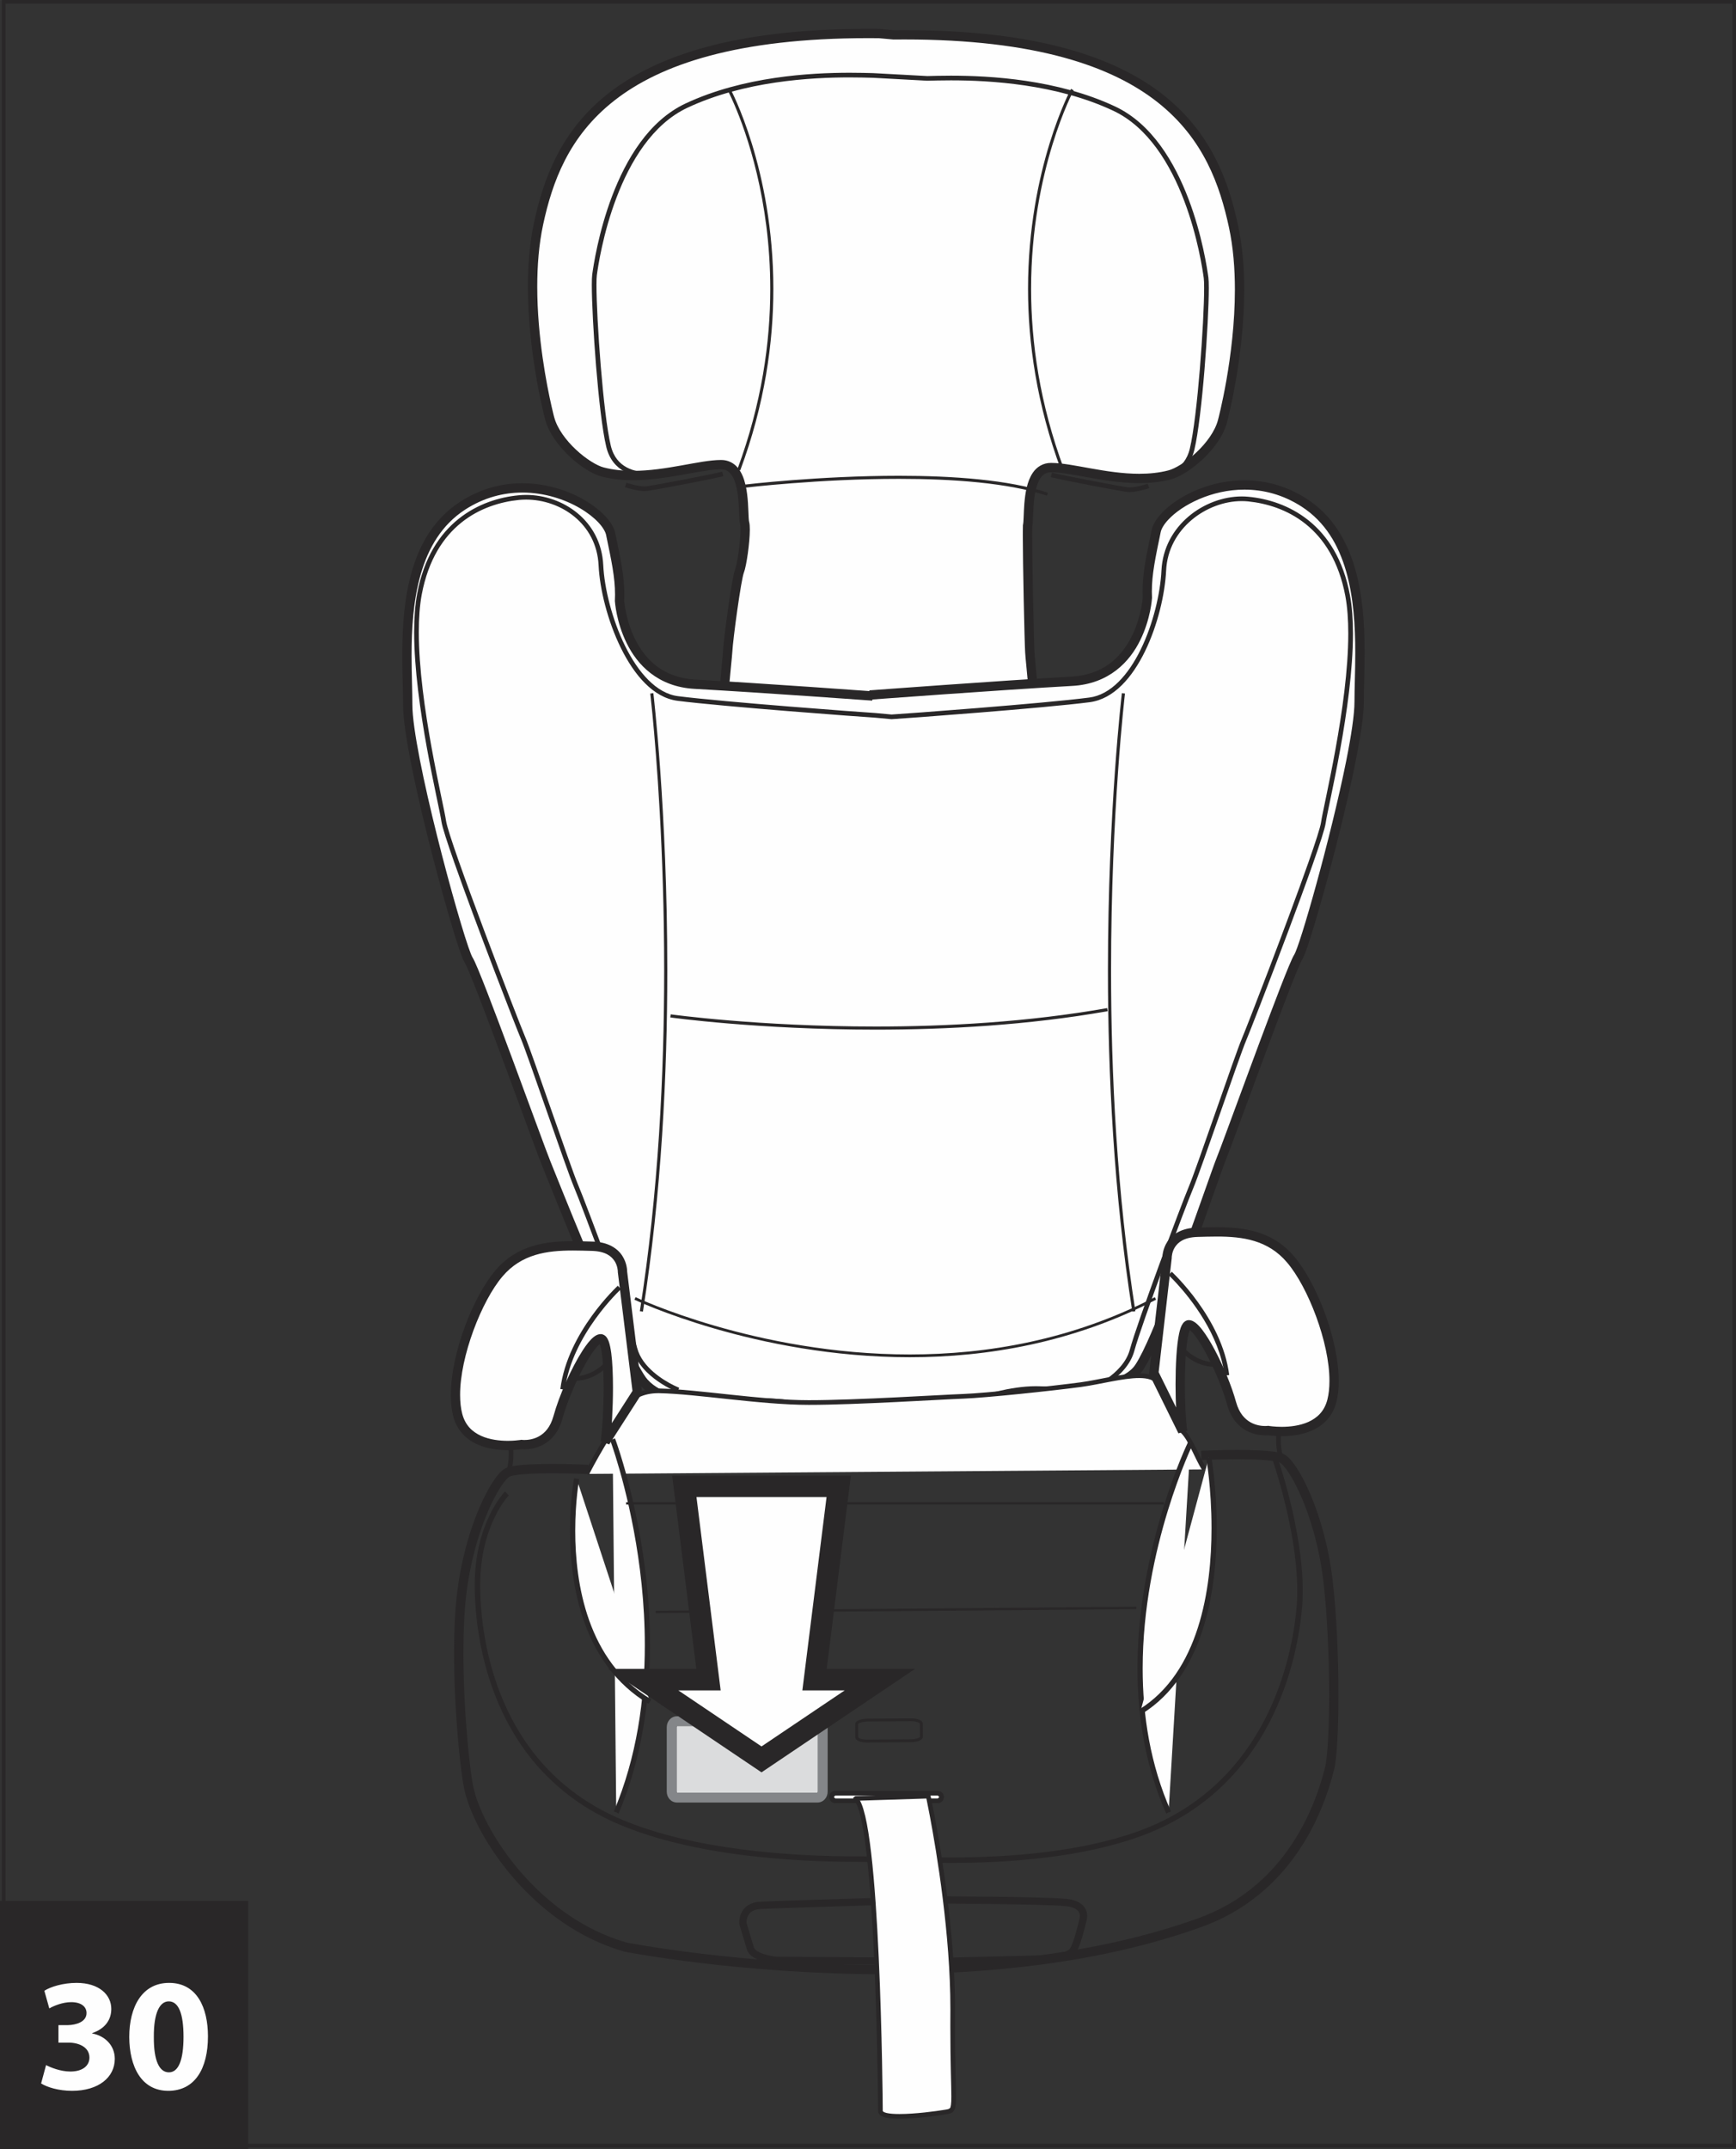 <?xml version="1.0" encoding="UTF-8"?>
<!DOCTYPE svg PUBLIC "-//W3C//DTD SVG 1.1//EN" "http://www.w3.org/Graphics/SVG/1.1/DTD/svg11.dtd">
<!-- Creator: CorelDRAW 2017 -->
<svg xmlns="http://www.w3.org/2000/svg" xml:space="preserve" width="41.959mm" height="51.936mm" version="1.1" style="shape-rendering:geometricPrecision; text-rendering:geometricPrecision; image-rendering:optimizeQuality; fill-rule:evenodd; clip-rule:evenodd"
viewBox="0 0 52332.88 64775.99"
 xmlns:xlink="http://www.w3.org/1999/xlink">
 <rect x="0" y="0" width="52332.88" height="64775.99" fill="#333333" stroke="none"/>
 <defs>
  <style type="text/css">
   <![CDATA[
    .str0 {stroke:#292728;stroke-width:110.01;stroke-miterlimit:4}
    .fil0 {fill:none;fill-rule:nonzero}
    .fil4 {fill:#FEFEFE;fill-rule:nonzero}
    .fil1 {fill:#DBDCDD;fill-rule:nonzero}
    .fil2 {fill:#848689;fill-rule:nonzero}
    .fil3 {fill:#292728;fill-rule:nonzero}
    .fil5 {fill:#292728;fill-rule:nonzero}
   ]]>
  </style>
 </defs>
 <g id="Слой_x0020_1">
  <polygon class="fil0 str0" points="109.88,64666.11 52277.88,64666.11 52277.88,55 109.88,55 "/>
  <polygon class="fil1" points="24642.51,54029.12 20407.55,54029.12 20395.7,53998.81 20395.7,52051.38 20404.55,52023.69 20407.17,52021.45 24642.14,52021.45 24654.49,52051.38 24654.49,53998.81 24645.63,54026.5 "/>
  <path class="fil2" d="M24644.51 54324.96l-0.5 0 -4238.46 0c-183.09,-3.12 -305.82,-158.9 -305.82,-326.03l0 -1947.42c0,-84.44 30.43,-164.14 83.56,-224 52.38,-60.24 132.46,-102.02 221.76,-102.02l0.5 0 4238.46 0 0 147.8 0 147.8 0 -147.8 0 -147.8 0.5 0c89.3,0 169.37,41.28 222.13,101.65 53.26,60.24 83.56,139.94 83.56,224.38l0 1947.42c0,84.44 -30.31,164.14 -83.56,223.88 -52.76,60.37 -132.83,102.15 -222.13,102.15zm-4236.71 -295.72l4234.84 0 2.74 -2.62 9.23 -27.69 0 -1947.42 -12.35 -30.43 -4234.97 0 -2.62 2.25 -9.23 28.19 0 1947.42 12.35 30.31z"/>
  <path class="fil3" d="M18838.91 14683.01c3.49,0.5 342.24,115.74 589.07,117.11l60.74 -2.74 0.5 0c233.11,-24.2 1953.04,-355.09 2315.61,-445.26l-33.8 -136.32c-346.73,87.06 -2086.49,421.06 -2296.4,441.77l0.5 0 -47.15 1.75c-102.02,0.37 -241.09,-26.44 -351.47,-54.63 -110.5,-27.69 -192.82,-55 -193.2,-55l-44.4 133.33z"/>
  <path class="fil4" d="M26924.32 26818.18c0,0 2856.03,110.38 3564.46,-687.22 710.55,-799.1 555.64,-1840.54 710.55,-2816 154.91,-975.08 -134.2,-3259.51 -154.91,-3658.12 -23.32,-399.49 -84.06,-3347.44 -67.35,-3813.4 67.35,-244.21 -88.8,-1751.61 709.8,-1751.61 798.1,0 2283.93,553.89 3568.82,221.26 476.94,-123.23 1398.27,-864.58 1597.08,-1618.28 0,0 886.66,-3303.91 331.76,-5875.32 -553.89,-2572.16 -2016.52,-5857.99 -10243.5,-5769.19l-437.78 -39.54c-8226.1,-89.3 -9711.18,3148.13 -10265.57,5720.29 -554.39,2570.91 332.26,5875.32 332.26,5875.32 200.18,753.7 1120.26,1494.68 1596.33,1618.28 1286.52,333.01 2771.47,-221.76 3570.07,-221.76 798.6,0 642.82,1507.9 709.3,1751.61 65.98,243.71 -66.48,1241.62 -155.4,1463 -88.43,222.13 -332.64,2017.77 -353.71,2417.26 -23.32,399.61 -311.56,2682.67 -155.78,3657.75 155.78,975.96 0,2019.14 709.3,2816.37 710.17,797.73 3502.84,731.25 3502.84,731.25l931.43 -21.95z"/>
  <path class="fil3" d="M26924.32 26818.18l-5.24 140.31c1.25,0 137.2,5.36 357.21,5.36 397.37,0 1066.63,-16.71 1713.82,-113.5 647.19,-100.78 1272.42,-263.17 1603.81,-626.23l0 0c380.16,-426.68 527.08,-919.96 597.92,-1414.98 70.84,-495.9 70.84,-999.16 146.55,-1472.23 34.3,-216.39 47.02,-483.55 47.02,-777.9 0,-554.39 -46.15,-1203.83 -94.54,-1755.1 -48.39,-550.03 -98.66,-1007.64 -106.01,-1154.56l0 -0.5 0 -0.37c-20.33,-342.36 -69.97,-2677.8 -69.97,-3541.13 0,-116.62 0.87,-206.79 2.99,-258.68l-140.81 -5.24 135.57 37.29c14.09,-53.63 17.59,-106.01 21.95,-174.61 12.85,-233.23 12.85,-625.74 90.3,-948.14 38.17,-160.64 95.91,-300.08 170.62,-389.01 76.58,-88.93 156.28,-134.58 291.35,-136.82 282.87,-0.5 689.84,79.2 1150.57,161.89 461.97,82.32 980.7,165.88 1506.9,165.88 316.42,0 635.46,-30.31 946.52,-110.88l0 0c278.88,-73.96 633.97,-299.21 963.61,-606.28 326.9,-307.57 622.49,-695.21 734.24,-1112.28l0 0.37 0 0c1.37,-6.61 518.85,-1930.71 519.22,-4003.48 0,-648.56 -51.01,-1312.09 -185.71,-1937.7 -274.89,-1280.03 -782.64,-2764.98 -2237.28,-3917.8 -1453.77,-1152.81 -3831.99,-1964.14 -7821,-1964.14l0 0c-106.89,0 -215.15,0.5 -324.15,1.75l1.25 140.81 12.72 -140.31 -437.78 -39.16 -5.74 -0.5 -5.61 -0.37c-111.88,-0.87 -222.26,-1.75 -331.39,-1.75 -3985.4,0 -6366.73,798.98 -7825.24,1939.44 -1459.51,1140.47 -1972.49,2613.2 -2247.51,3893.98 -135.07,625.24 -185.71,1288.26 -185.71,1936.82 0.5,2072.9 517.85,3997.87 519.22,4004.48l0 0 0 -0.5c112.13,417.07 407.84,804.34 734.37,1111.91 329.52,306.69 684.11,531.94 962.61,606.28 311.56,80.57 630.97,110.88 947.4,110.88 526.58,0 1045.43,-84.06 1506.9,-166.26 461.1,-82.32 867.7,-162.39 1151.07,-162.02 153.16,3.12 238.47,61.24 322.03,178.23 122.35,175.11 181.72,491.53 203.8,783.14 11.85,146.18 16.71,286.11 21.08,403.1 5.74,119.61 6.98,206.29 26.82,283.74l-0.37 -0.37 0.37 0c6.24,21.08 13.22,87.93 12.85,169.87 0,180.72 -24.7,447.01 -58.12,685.48 -32.55,236.23 -79.2,458.48 -104.77,518.72l-0.37 0.5c-17.59,45.65 -29.93,98.91 -46.27,173.74 -109.13,513.98 -296.97,1920.61 -317.67,2287.54l0 0 0.5 -0.5c-17.59,303.2 -201.93,1800.13 -201.93,2904.42 0,296.59 12.72,565.87 47.52,783.63 76.08,473.45 76.08,977.2 146.92,1473.1 70.34,495.03 216.89,988.68 596.18,1414.61 179.98,200.18 447.51,337 755.07,442.64 920.83,312.43 2238.65,336.13 2695.39,337 101.15,0 159.65,-1.25 160.52,-1.25l931.56 -22.08 -3.12 -140.31 -5.24 140.31 5.24 -140.31 -3.49 -140.31 -931.43 21.45c0,0 -55,1.37 -154.03,1.37 -295.72,0 -975.08,-12.35 -1649.59,-108.26 -336.63,-47.89 -672.26,-116.99 -955.25,-213.78 -283.37,-95.91 -510.74,-221.76 -635.34,-363.44 -330.02,-371.42 -460.23,-797.73 -528.45,-1267.68 -67.72,-468.58 -67.23,-974.09 -147.3,-1476.97 -30.81,-193.69 -44.03,-452 -44.03,-739.73 0,-1081.47 181.72,-2560.69 201.55,-2888.08l0 0 0 -0.5c9.6,-187.33 76.08,-739.61 150.42,-1262.7 37.42,-262.29 76.58,-519.22 111.75,-722.89 18.08,-101.65 34.3,-190.08 48.89,-258.3 14.09,-67.35 28.56,-118.86 32.93,-128.96l0 0.5c46.27,-119.24 85.81,-333.51 122.35,-584.33 34.8,-248.57 60.24,-520.97 60.74,-724.64 -0.5,-95.04 -4.37,-172.49 -22.45,-242.96l-0.5 -0.37 0 0c-2.62,-7.98 -8.73,-55.5 -11.85,-116.24 -13.22,-219.01 -10.1,-629.6 -97.66,-997.41 -44.4,-184.34 -111.38,-361.7 -227.87,-503.38 -114.87,-142.06 -293.1,-240.22 -507.37,-237.97 -331.26,0.37 -741.35,84.44 -1200.33,165.88 -457.61,81.82 -960.87,162.26 -1457.64,161.89 -298.34,0 -594.06,-28.69 -876.55,-102.15 -197.56,-48.77 -541.17,-255.56 -840.76,-538.93 -302.7,-282.12 -567.24,-642.45 -655.17,-979.08l-0.5 0 0 -0.37c0,0 -31.18,-116.62 -78.7,-326.52 -143.43,-629.1 -430.79,-2084.62 -430.79,-3604.87 0,-633.59 49.76,-1278.16 179.1,-1877.83 271.9,-1256.71 758.07,-2644.88 2145.86,-3731.21 1388.67,-1086.71 3701.65,-1880.07 7652.38,-1880.07 108.26,0 217.77,0.87 328.27,1.75l1.75 -140.31 -12.72 139.94 438.15 39.54 7.11 0.5 6.98 0c108.26,-1.37 215.65,-1.87 321.16,-1.87 3953.84,0 6262.46,805.21 7646.27,1903.52 1383.43,1098.19 1865.11,2498.7 2137.13,3756.66 129.34,599.67 179.48,1244.74 179.48,1878.33 0,1013.25 -127.59,1998.44 -255.18,2728.44 -63.86,364.69 -127.59,666.15 -175.61,875.93 -47.52,209.91 -78.7,326.15 -79.2,326.52l0 0.5c-87.56,336.5 -351.97,696.45 -654.67,978.95 -299.58,283.37 -643.7,490.54 -841.76,539.43l0 0c-282.5,73.09 -577.72,101.65 -876.05,101.65 -496.65,0.37 -999.65,-80.07 -1457.64,-161.52 -458.48,-81.32 -868.94,-165.38 -1199.83,-166.26 -246.45,-2.74 -440.9,127.59 -554.89,300.96 -173.74,260.05 -224.38,608.52 -251.69,918.21 -12.22,154.91 -17.09,299.71 -21.58,415.33 -3.49,113.12 -11.85,206.79 -17.09,220.88l-4.37 15.47 -0.5 16.71c-2.25,58.99 -3.12,150.42 -3.12,268.78 0,874.31 49.27,3196.65 70.47,3557.35l0 -0.37 0 -0.5c8.73,168.13 58.5,615.13 106.51,1164.66 47.89,547.41 93.67,1191.6 93.67,1730.53 0,285.62 -13.22,542.05 -43.53,733.87 -79.7,502.51 -79.7,1007.64 -147.42,1476.22 -68.22,469.46 -198.93,896.26 -529.32,1268.06l-0.5 0c-223,261.79 -811.32,445.76 -1435.19,535.06 -623.99,93.67 -1283.52,110.38 -1672.04,110.38 -215.52,0 -346.23,-4.74 -346.73,-4.74l-4.37 -0.5 -4.37 0.5 3.49 140.31z"/>
  <path class="fil3" d="M34599.02 14579.24c0,0 -82.69,27.69 -193.94,55.38 -110.5,27.69 -249.94,55 -352.47,54.63l-46.27 -1.87 0.5 0c-209.41,-21.08 -1947.8,-354.96 -2295.4,-442.52l-34.42 136.32c363.44,91.05 2082.5,421.56 2315.36,446.13l0.37 0 0 0 59.87 2.62c247.2,-1.25 587.32,-116.99 590.94,-117.36l-44.53 -133.33z"/>
  <path class="fil3" d="M22486.68 26269.15l47.52 616.01 35.67 18.08c5.74,2.12 201.05,100.28 465.47,100.65 99.4,0 209.04,-13.97 320.79,-53.63l32.05 -11.47 11.1 -32.55c25.94,-77.83 31.18,-161.02 31.68,-226.12 0,-65.6 -6.24,-113.12 -6.61,-114.87l-139.56 17.59c0,0 5.36,40.04 5.36,97.28 0,56.37 -5.74,127.59 -24.2,181.22l66.85 22.45 -23.82 -65.98c-94.17,33.05 -187.33,45.4 -273.64,45.4 -114.37,0 -216.52,-21.58 -289.48,-43.65l-84.94 -29.93 -28.19 -12.22 -31.68 62.86 70.47 -5.74 -44.53 -576.34 -140.31 10.98z"/>
  <path class="fil3" d="M30274.13 26258.3l-44.9 576.47 70.47 5.24 -31.68 -62.99 -28.19 12.85c-58.5,24.2 -202.43,73.46 -374.04,73.46 -86.18,0 -179.48,-12.35 -274.14,-45.77l-23.2 66.48 66.35 -22.08c-17.96,-54.13 -23.7,-126.22 -23.7,-182.59 0,-56.75 5.24,-96.79 4.86,-96.79l-139.56 -17.09c0,1.75 -5.74,48.77 -6.11,113.87 0.37,65.11 5.24,148.3 31.18,226.62l10.6 32.55 32.55 11.85c111.75,39.16 221.26,53.76 321.16,53.76 264.41,-0.5 459.35,-98.53 465.09,-101.28l35.67 -17.59 47.89 -616.01 -140.31 -10.98z"/>
  <path class="fil3" d="M23746.63 26860.21c-1.37,4.37 -18.08,48.77 -18.08,109.51 0,44.9 9.73,103.4 53.63,152.66 44.03,49.27 115.74,76.95 207.79,76.08 132.33,0 1291.38,5.74 2416.38,11.47 1125.13,5.74 2214.46,11.47 2216.7,11.47l0.5 -70.47 -31.31 62.99 66.48 14.47c47.02,1.75 114,-26.32 155.78,-94.54 42.66,-68.22 70.84,-169.37 79.57,-334.88l-140.31 -6.98c-7.48,152.16 -35.17,231.86 -57.62,265.78l-37.42 29.81 -6.24 -0.87 -3.49 12.85 5.74 -11.47 -2.25 -1.37 -3.49 12.85 5.74 -11.47 -14.47 -7.48 -16.34 0c0,0 -4366.55,-22.45 -4633.96,-22.45 -67.85,-0.37 -91.55,-17.59 -103.02,-29.93l-18.08 -58.5 5.36 -44.9 4.86 -17.09 -132.46 -47.52z"/>
  <path class="fil3" d="M34347.58 14426.71c3.49,0.87 160.64,35.17 379.78,35.17 210.78,0 480.06,-31.68 725.01,-161.52 244.71,-129.84 461.6,-363.44 552.65,-746.22 236.35,-988.18 434.78,-3846.83 435.16,-4873.8 0,-144.8 -3.87,-251.69 -12.72,-319.04l0 0c-33.43,-246.33 -183.47,-1270.68 -599.29,-2365 -416.7,-1093.82 -1098.19,-2263.72 -2211.84,-2787.81 -1745,-818.81 -3776.49,-927.44 -4949.51,-927.94 -301.83,0 -546.91,7.48 -714.54,11.85l1.75 70.47 3.99 -70.47 -1629.38 -88.43 -0.87 -0.37c-167.63,-4.37 -413.08,-11.47 -714.91,-11.47 -1173.02,0.5 -3203.63,109.13 -4948.63,927.56l0 0c-1114.03,524.46 -1795.14,1694.36 -2211.46,2788.18 -415.7,1094.69 -565.74,2119.04 -599.67,2365.5l0 0c-8.86,66.85 -12.35,172.37 -12.35,314.93 0.5,1023.48 198.43,3887.86 435.16,4876.54 90.67,382.77 307.07,616.88 551.77,746.22 244.58,130.21 513.48,161.89 724.64,161.89 219.64,0 377.54,-34.8 380.65,-35.67l-29.93 -137.2c-0.5,0 -34.8,7.86 -97.28,15.84 -62.49,8.36 -150.91,16.71 -253.44,16.71 -197.06,0 -444.39,-30.81 -658.16,-145.68 -213.9,-115.24 -397.37,-308.44 -481.43,-654.67 -231.36,-958.37 -432.04,-3836.73 -431.67,-4843.99 0,-139.44 3.99,-243.71 11.47,-296.09l-0.37 1.37 0.37 -1.37c32.55,-241.09 181.72,-1256.21 591.81,-2334.19 409.22,-1079.23 1080.6,-2215.33 2139.75,-2711.23l1.75 -0.87 -1.75 0.87c1711.07,-803.34 3724.98,-914.72 4888.77,-914.22 299.58,0 542.92,7.36 711.42,11.85l1.75 -70.47 -3.87 70.47 1631 88.43 3.12 0c168,-4.37 410.96,-11.47 710.55,-11.47 1163.79,-0.37 3178.56,110.5 4889.64,914.34 1059.15,495.4 1730.53,1631.5 2140.12,2710.35 410.09,1078.48 558.88,2093.47 591.44,2334.19l0 0.37c7.48,52.38 11.85,158.4 11.35,299.71 1,1010.63 -200.18,3883.37 -431.17,4840.75 -84.06,346.73 -267.9,539.93 -482.18,655.17 -214.27,114.37 -461.6,145.18 -658.66,145.18 -102.15,0 -190.58,-8.36 -252.56,-16.21 -62.49,-8.36 -96.79,-15.84 -96.79,-15.84l-30.43 137.32z"/>
  <path class="fil4" d="M27722.92 42378.12c0,0 1513.14,-14.59 1705.84,-102.15 191.45,-89.3 1137.85,-385.02 1906.02,-355.46 769.17,29.93 2340.43,38.66 2930.86,-612.51 591.81,-649.81 2331.07,-5846.26 2537.86,-6348.65 207.29,-502.51 2100.09,-5765.32 2335.06,-6119.91 236.72,-355.09 1833.43,-6119.41 1833.43,-7685.8 0,-1566.89 354.71,-4700.56 -1654.82,-6001.54 -2010.78,-1301.11 -4301.82,75.71 -4464.58,857.47 -177.36,856.72 -294.35,1389.54 -264.91,2010.41 0,0 -148.67,2394.43 -2277.32,2512.29 -2128.27,118.36 -6089.97,414.08 -6089.97,414.08l83.56 29.43c0,0 -3222.59,-235.73 -5350.74,-354.09 -2128.27,-118.36 -2276.57,-2513.29 -2276.57,-2513.29 29.06,-620.37 -88.43,-1152.32 -266.66,-2009.41 -161.52,-782.76 -2452.55,-2159.08 -4463.34,-858.47 -2010.28,1301.11 -1655.2,4434.65 -1655.2,6001.54 0,1566.4 1595.83,7331.59 1832.93,7686.3 235.85,354.09 2128.27,5617.4 2335.06,6118.91 206.79,504.25 2365.5,5971.24 2955.93,6622.79 591.81,651.3 1719.93,647.31 2488.22,617.38 769.54,-29.43 1739.26,-11.47 1931.09,76.08 192.7,89.8 1448.41,44.03 1448.41,44.03l2439.83 -29.43z"/>
  <path class="fil3" d="M27722.92 42378.12l1.37 140.31c0.87,0 379.66,-3.49 784.51,-18.08 202.3,-7.48 410.96,-17.09 583.33,-31.18 86.68,-7.11 163.76,-14.97 228.37,-24.7 65.98,-10.48 114,-17.96 166.38,-40.41l0.87 -0.5 0.37 0c72.21,-34.67 335.38,-125.35 659.66,-201.43 325.53,-77.45 721.15,-143.56 1077.11,-143.06l104.64 1.75c143.93,5.74 316.8,10.6 506,10.6 414.95,0 909.98,-22.95 1369.71,-115.37 458.98,-93.67 887.9,-251.57 1164.66,-553.4l-0.37 0c91.92,-102.15 183.84,-259.17 292.1,-469.58 372.67,-732.12 893.14,-2099.21 1347.26,-3344.82 452.37,-1242.12 839.14,-2367.62 924.45,-2575.65l-0.87 2.62 0.87 -2.25c107.39,-260.05 630.1,-1696.11 1158.93,-3119.94 264.04,-711.54 529.32,-1417.73 742.73,-1967.75 106.51,-274.89 200.18,-510.74 274.14,-687.6 72.09,-174.74 131.96,-300.58 146.92,-320.79l-0.37 0.37c27.19,-41.78 46.52,-87.06 73.46,-153.53 191.33,-483.05 632.72,-2000.68 1031.33,-3595.64 397.74,-1596.33 750.58,-3245.79 752.33,-4014.46 0,-390.88 22.33,-887.4 24.07,-1432.19l0 -128.34c-3.49,-782.01 -55.75,-1652.33 -287.99,-2458.04 -239.34,-830.16 -676.75,-1597.08 -1455.14,-2100.96 -620.37,-401.73 -1270.68,-559.13 -1877.83,-559.13 -719.9,0.37 -1378.94,219.01 -1877.95,510.37 -249.45,145.55 -459.35,309.69 -617.75,478.19 -157.9,169 -267.53,340.62 -305.32,517.48l0 0c-158.4,766.55 -272.39,1283.52 -272.39,1848.02 0,65.11 1.37,130.71 4.37,197.56l140.81 -6.61 -140.31 -8.86 -2.25 22.95c-10.1,120.48 -79.57,698.7 -381.03,1245.11 -304.82,546.91 -816.56,1057.78 -1761.21,1112.78 -2130.89,118.36 -6092.72,414.45 -6093.09,414.45l-35.67 272.77 84.06 29.56 45.77 -132.95 10.6 -140.31c-0.5,0 -3222.97,-235.85 -5353.86,-354.21 -1006.76,-58.87 -1523.74,-636.59 -1817.71,-1223.16 -144.68,-292.1 -227,-584.7 -272.27,-802.59 -22.45,-108.63 -36.17,-198.81 -44.03,-261.29l-7.98 -71.72 -1.75 -22.95 -140.31 8.86 140.31 6.61c3.12,-65.6 4.86,-130.71 4.86,-194.94 -0.5,-565 -114.87,-1081.97 -274.14,-1849.77l0 0c-37.79,-176.86 -146.92,-348.85 -304.95,-517.85 -473.82,-501.64 -1414.48,-986.43 -2495.21,-988.68 -606.65,-0.37 -1256.96,157.15 -1877.45,558.76l0 0c-778.77,503.88 -1216.05,1270.8 -1455.39,2100.58 -230.99,798.73 -283.87,1661.56 -287.99,2439.08l0 199.81c2.62,524.09 23.95,1001.77 23.95,1380.06 0.37,413.08 102.02,1068.75 255.56,1839.54 231.49,1154.56 582.21,2558.57 898.5,3709.26 158.02,574.97 307.19,1086.71 428.17,1472.6 60.74,193.2 114.37,354.59 159.27,478.31 46.65,125.35 76.58,204.17 115.24,264.79l0 -0.37c14.97,20.21 74.83,145.68 146.92,320.29 259.17,620.37 758.19,1955.41 1213.93,3186.92 456.36,1233.76 867.32,2359.63 960.99,2587.63l0 0c102.52,249.45 694.83,1744.5 1334.54,3257.26 320.29,756.82 652.55,1518 942.41,2133.14 145.3,307.44 279.5,578.09 397.37,794.98 119.24,217.39 217.39,377.16 307.57,477.81l2.62 3.12 -2.62 -3.12c541.17,587.45 1424.71,671.01 2146.23,673.63 159.77,0 312.06,-4.37 451.5,-10.1l4.86 0 -4.86 0c221.26,-8.36 460.23,-12.72 691.71,-12.72 282.37,0 554.77,6.61 770.41,21.08 107.76,7.11 201.43,15.84 273.14,26.44 71.34,9.73 124.6,24.7 132.08,29.06l-0.5 0 -0.37 -0.5c51.01,22.45 97.16,30.43 156.15,39.16 171.62,23.82 435.66,29.06 690.34,29.56 344.48,0 665.77,-11.97 666.64,-11.97l-5.36 -140.31 1.87 140.81 2439.71 -29.93 -0.37 0 -1.37 -140.31 -1.75 -140.81 -2441.08 29.93 -1.75 0c-0.87,0 -318.17,11.35 -656.54,11.35 -166.26,0 -337,-2.62 -475.57,-10.98 -68.72,-3.99 -129.84,-9.23 -175.98,-15.84l-56.37 -10.1 -15.84 -3.99 -3.99 -1.25 -0.87 -0.5c-60.24,-26.82 -124.1,-38.66 -208.54,-51.51 -247.7,-36.04 -652.55,-50.51 -1084.09,-50.51 -234.98,0 -477.07,4.37 -702.32,13.22l-5.24 0 4.86 0c-137.69,5.24 -286.49,9.6 -440.52,9.6 -702.19,2.62 -1509.15,-101.65 -1938.07,-581.21l-1.37 -1.75 1.37 1.75c-57.25,-61.99 -155.78,-215.65 -268.4,-423.68 -399.99,-733.12 -1022.6,-2166.56 -1564.28,-3465.93 -542.42,-1300.61 -1005.77,-2469.14 -1097.31,-2691.9l0 -0.37 0 0c-99.9,-241.59 -626.48,-1688.25 -1154.56,-3109.84 -264.41,-711.92 -529.7,-1418.97 -743.97,-1971.25 -107.39,-276.26 -201.55,-513.86 -277.26,-694.71 -76.95,-183.09 -127.97,-299.21 -171.99,-367.43l-0.5 -0.37 0.5 0c-2.62,-2.25 -23.82,-43.65 -46.27,-101.28 -178.98,-448.38 -624.74,-1975.99 -1019.86,-3559.97 -396.37,-1583.11 -745.34,-3247.16 -743.6,-3946.73 0,-414.08 -24.2,-927.94 -24.2,-1485.45 0,-790.24 48.89,-1666.67 277.26,-2455.17 228.74,-789.75 631.35,-1484.95 1338.4,-1943.06l0 0c572.85,-370.43 1165.54,-512.99 1724.29,-513.48 662.28,-0.37 1277.41,203.3 1735.89,471.7 229.12,133.83 418.82,283.87 554.39,428.17 136.32,144.3 215.52,284.24 234.48,382.28l0 0.5 0 0c160.52,770.91 268.4,1268.93 268.4,1792.52 0,59.87 -1.37,120.61 -4.49,181.72l-0.37 7.48 0.37 7.86c1.37,10.23 38.29,623.49 354.71,1265.44 311.93,641.08 932.8,1319.57 2054.31,1379.44 1063.01,58.99 2400.67,147.42 3472.04,221.26 1071.37,73.59 1874.84,132.46 1876.58,132.46l56.25 -272.77 -84.06 -29.06 -45.65 132.46 10.48 140.31c2.25,0 990.05,-73.84 2246.26,-162.76 1256.08,-88.8 2778.45,-192.2 3841.09,-251.19 1121.51,-59.37 1742.88,-737.86 2055.19,-1378.56 316.42,-641.95 353.34,-1255.21 354.21,-1265.81l0.87 -7.48 -0.37 -7.98c-3.12,-61.99 -4.49,-123.1 -4.49,-183.84 -0.37,-523.59 107.01,-1021.23 266.28,-1790.77l0 0c19.33,-98.16 98.53,-238.1 234.98,-381.9 408.22,-437.4 1298.86,-902.5 2291.04,-899.88 559.26,0 1151.82,143.06 1724.79,513.48 707.05,458.11 1109.16,1153.69 1338.03,1943.43 228.24,788.5 277.13,1665.43 276.76,2455.17 0.37,557.51 -23.82,1071 -23.82,1485.08 0.5,370.05 -97.66,1022.48 -250.32,1784.16 -229.24,1143.96 -579.46,2544.47 -894.14,3689.31 -157.03,572.85 -305.82,1081.97 -425.43,1463.5 -59.87,190.08 -112.62,348.85 -155.28,466.34 -40.91,115.24 -78.82,198.43 -84.56,204.17l-0.37 0.37c-44.03,68.22 -94.66,184.84 -172.12,367.93 -263.54,631.35 -761.56,1964.51 -1217.8,3197.9 -455.86,1231.02 -870.82,2367.12 -958.37,2578.27l0 0c-55,135.07 -201.05,550.53 -402.98,1119.39 -301.83,851.86 -724.77,2037.6 -1126.87,3070.31 -201.05,516.1 -397.37,993.54 -569.36,1370.08 -169.87,374.92 -325.65,655.67 -412.33,748.09l0 0c-204.05,228.37 -580.71,381.4 -1011.88,466.84 -430.42,86.68 -910.35,110.01 -1314.33,110.01 -184.34,0 -353.34,-4.86 -495.03,-10.23l-115.62 -2.12c-389.88,0 -801.72,70.34 -1141.84,150.42 -341.87,81.44 -603.66,169.37 -713.66,220.51l0.37 -0.5 0.5 -0.37 -4.37 1.75c-38.29,12.72 -178.73,31.18 -343.74,42.66 -250.69,18.46 -577.22,29.93 -839.51,36.54 -262.67,6.61 -460.6,8.36 -461.1,8.36l-0.37 0 1.75 140.81z"/>
  <path class="fil3" d="M32845.29 42000.33c3.12,-1.37 279.01,-107.76 585.7,-320.29 305.82,-212.53 645.94,-531.57 764.3,-967.6 219.01,-810.45 1530.72,-4320.78 1771.32,-4891.01 124.1,-294.35 472.58,-1289.51 816.69,-2274.32 343.24,-982.94 682.86,-1956.15 780.14,-2182.28 101.15,-236.35 676.62,-1714.32 1239.87,-3215.11 281.13,-749.71 559.26,-1504.28 772.66,-2111.06 213.78,-609.02 361.7,-1060.39 387.14,-1231.51l0 0c71.34,-512.61 822.42,-3500.23 822.8,-5712.94 0,-421.56 -27.31,-815.31 -91.92,-1161.17 -402.61,-2161.2 -1906.52,-2852.91 -3056.71,-2961.55 -67.23,-6.61 -135.07,-9.73 -203.17,-9.73 -1117.14,0.5 -2352.28,865.45 -2420.87,2226.8 -32.55,687.22 -247.7,1612.54 -623.12,2380.34 -375.29,770.91 -909.48,1373.7 -1557.04,1454.64 -1368.46,178.23 -5562.89,488.91 -5958.89,510.87l3.99 70.34 6.11 -69.97 -485.8 -44.78 -1.25 -0.5 -0.87 0c-396.87,-22.45 -4589.18,-333.01 -5959.39,-508.62l-0.37 0 0.87 0c-646.31,-80.95 -1200.33,-712.79 -1593.21,-1511.77 -393.38,-796.48 -626.61,-1749.49 -658.66,-2435.84 -65.6,-1349.88 -1224.9,-2118.54 -2324.96,-2117.3 -76.58,0 -153.16,3.99 -228.74,11.47l2.12 -0.5 -2.12 0.5c-1149.32,108.26 -2652.73,800.35 -3055.84,2961.55l0 0c-64.23,344.98 -91.05,737.86 -91.55,1158.05 0.5,2212.83 751.08,5202.94 823.3,5714.68 25.57,171.62 173.36,623.12 386.77,1232.01 640.2,1820.71 1861.12,4972.83 2013.4,5325.67l0 0.5 0 -0.5c96.79,226.62 436.03,1199.83 779.27,2183.28 343.99,984.69 692.09,1980.48 816.56,2274.82l-0.37 -0.5 0.37 0.5c241.59,568.86 1551.93,4080.94 1770.07,4891.39 118.86,435.16 459.35,754.2 765.18,966.6 306.69,212.53 582.58,319.54 586.07,320.79l50.64 -131.08c0,0 -64.23,-24.7 -167.25,-75.71 -310.56,-152.66 -946.4,-541.17 -1098.56,-1117.52 -224.88,-830.78 -1530.35,-4327.89 -1776.8,-4909.47l0 0c-119.61,-283 -469.83,-1283.03 -813.07,-2266.47 -344.11,-985.19 -680.61,-1951.79 -782.76,-2192.01l-0.37 0 0 0c-98.16,-228.37 -675.87,-1710.33 -1237.75,-3208.5 -281.62,-749.34 -559.26,-1503.41 -771.79,-2108.44 -212.53,-603.28 -361.2,-1066.13 -380.16,-1205.2 -76.58,-531.07 -821.92,-3505.84 -821.92,-5694.85 0,-413.96 26.94,-799.47 88.93,-1132.11l0 0c396.37,-2096.97 1820.71,-2735.42 2931.24,-2848.05l0 0c71.22,-6.61 143.06,-10.1 215.15,-10.1 1040.56,1.37 2124.28,720.28 2184.52,1983.1 34.42,710.55 270.27,1674.53 673.25,2491.72 402.98,813.94 972.34,1491.06 1700.97,1588.72l0 0c1380.31,176.48 5566.39,486.29 5968.62,509.49l3.87 -69.84 -6.11 69.84 485.8 44.9 5.24 0.5 5.24 -0.5c402.23,-22.45 4589.68,-332.64 5968.99,-511.61 726.89,-96.41 1280.41,-745.47 1665.43,-1532.1 385.02,-789.37 602.79,-1726.17 637.58,-2435.84 58.5,-1271.55 1229.77,-2093.47 2280.06,-2093.1 63.73,0 127.09,3.12 189.58,9.23 1111.41,112.75 2536.12,750.71 2932.11,2847.67 62.49,334.01 89.3,719.9 89.3,1135.23 0,2189.01 -745.72,5160.66 -821.43,5693.1l0 0c-18.96,138.57 -167.63,601.41 -380.16,1204.7 -638.46,1814.47 -1861.61,4972.83 -2009.04,5317.31 -102.9,239.84 -440.02,1206.45 -784.01,2191.13 -343.24,982.94 -693.46,1983.1 -813.57,2266.47 -245.08,582.08 -1551.93,4078.32 -1777.18,4908.97 -102.9,384.65 -416.2,685.98 -708.8,888.4 -146.05,101.65 -285.99,178.23 -389.01,229.24 -102.9,51.01 -167.13,75.21 -167.13,75.71l50.51 131.08z"/>
  <path class="fil4" d="M17684.97 44420.96c417.57,-812.69 860.59,-1471.73 860.59,-1471.73 0,0 187.46,-1054.28 1335.03,-1031.33 1148.82,23.32 3046.86,351.97 4499.38,351.97 1452.4,0 4007.47,-164.63 4663.02,-187.96 656.04,-23.32 2670.82,-234.85 3538.02,-351.1 866.82,-117.86 2062.29,-516.1 2343.79,-46.65 280.38,467.71 467.71,1195.47 726.51,1452.52 256.93,256.93 421.06,773.91 656.04,1148.82l-18622.39 135.45z"/>
  <path class="fil3" d="M17747.58 44453.39c207.66,-404.35 421.94,-770.91 584.2,-1036.2 162.39,-265.29 272.02,-428.55 272.02,-429.05l8.36 -12.35 2.62 -14.47 9.23 -39.16c22.82,-92.42 98.53,-329.52 281.62,-538.93 183.84,-209.04 469.46,-394.25 937.54,-395.62l35.67 0.5 0 0c1139.59,22.82 3040,351.47 4501.13,351.97 1456.39,0 4011.96,-164.63 4665.76,-187.96 662.15,-23.32 2674.31,-234.85 3544.63,-351.97l3.49 -0.37 -3.49 0.37c567.49,-77.45 1266.31,-269.65 1749.36,-268.78 265.78,-0.5 448.75,58.5 524.96,189.2 135.45,226.12 252.07,522.71 366.44,795.86 116.24,274.14 225.75,524.09 370.55,669.76l0 0 0 0c237.97,234.48 406.1,751.08 646.31,1136.48l119.24 -74.83c-230.49,-363.44 -390.76,-881.29 -666.15,-1161.17l0 0.5 -0.37 -0.5c-113.62,-111.25 -227.12,-353.22 -339.75,-624.24 -114,-271.52 -231.49,-572.98 -375.79,-814.44 -122.73,-200.68 -366.06,-257.05 -645.44,-257.43 -515.6,0.87 -1213.93,195.82 -1768.32,270.52l0 0c-863.71,115.74 -2881.47,327.9 -3530.91,350.72 -658.29,23.32 -3211.99,187.46 -4660.52,187.46 -1443.54,0.37 -3339.58,-327.77 -4498.01,-351.59l2.62 0 -2.62 0 -38.79 -0.37c-579.84,-1.37 -930.56,273.14 -1123.75,545.16 -194.44,271.4 -241.46,538.55 -243.21,544.17l69.47 12.35 -58.5 -39.16c-0.87,1.37 -444.89,662.28 -864.58,1479.34l124.97 64.23z"/>
  <path class="fil4" d="M34784.11 41379.34l397.74 -3468.55c0,0 -23.32,-749.71 913.47,-772.53 938.42,-23.32 2039.35,-94.66 2812,820.55 774.28,913.47 1546.94,3091.88 1242.12,4264.03 -303.7,1170.77 -1920.23,890.52 -1920.23,890.52 0,0 -843.88,117.49 -1102.55,-820.55 -257.05,-937.29 -982.94,-2365.87 -1288.39,-2365.87 -304.82,0 -304.82,2389.19 -186.96,3209.25l-867.2 -1756.85z"/>
  <path class="fil3" d="M34784.11 41379.34l139.44 15.84 399.11 -3478.65 -0.5 -10.48 0 0c-0.37,-17.59 5.36,-179.1 99.9,-323.91 95.91,-142.56 265.78,-289.98 676.75,-303.58 191.82,-4.86 388.01,-11.47 584.7,-11.47 385.89,0 774.03,25.94 1133.86,136.45 359.95,111.25 692.09,303.2 982.57,645.94l-0.5 -0.5 0.5 0.87c627.86,733 1281.65,2411.64 1276.79,3571.44 0,209.41 -20.58,401.36 -63.36,566.24 -93.17,352.09 -305.32,543.04 -566.62,664.03 -261.42,118.36 -570.23,150.91 -808.33,150.42 -114,0 -212.03,-6.98 -280.25,-14.09l-79.2 -9.23 -25.94 -3.87 -21.58 -3.99 -21.95 3.12 -1.87 0.37 -68.97 3.12c-96.91,0 -274.64,-17.21 -443.51,-113.12 -168.63,-97.16 -337.13,-265.78 -433.04,-608.9l0 0.37c-132.46,-483.05 -380.53,-1079.23 -637.58,-1563.28 -128.46,-241.96 -258.18,-454.99 -381.03,-613.76 -61.49,-79.7 -121.36,-145.68 -182.97,-197.19 -62.49,-49.64 -127.59,-92.79 -222.26,-95.41 -84.94,0.37 -145.18,52.76 -177.23,97.16 -58.62,80.57 -86.31,176.11 -114.5,297.96 -78.7,360.82 -108.13,953.88 -108.63,1543.95 0,557.39 27.31,1103.92 74.33,1431.32l139.07 -20.33 125.85 -61.99 -866.82 -1756.97 -126.22 62.11 139.44 15.84 -139.44 -15.84 -126.34 61.99 867.32 1757.35 265.29 -82.19c-43.53,-301.46 -71.72,-844.37 -71.34,-1391.28 0,-440.9 18.08,-887.03 58.62,-1215.8 19.71,-163.64 46.15,-299.09 74.33,-381.9 13.22,-41.28 28.06,-68.97 33.8,-75.58l0.87 -1.37 -48.39 -49.27 0 65.98 48.39 -16.71 -48.39 -49.27 0 65.98 0 -23.7 -6.11 23.32 6.11 0.37 0 -23.7 -6.11 23.32c1.37,-1 34.8,15.34 75.21,54.5 147.92,137.69 377.16,503.76 581.21,923.07 206.42,420.19 396.87,900.75 502.51,1285.64l-0.37 -0.87 0.37 0.87c110.5,406.6 336.13,650.8 565.37,778.89 229.74,128.84 454.62,149.17 582.21,149.54 64.23,0 104.64,-5.24 110.01,-6.11l-19.46 -139.07 -24.2 138.19c5.74,1.25 182.22,31.68 433.41,31.68 261.79,-0.5 605.9,-32.18 923.95,-175.61 317.79,-141.19 610.77,-410.09 723.02,-849.61 50.51,-194.07 72.59,-408.72 72.59,-636.71 -4.86,-1257.08 -660.03,-2939.6 -1343.39,-3753.54l0.5 0.87 -0.5 -0.5c-325.53,-386.27 -712.79,-610.64 -1114.9,-733.5 -402.11,-123.1 -817.93,-148.67 -1216.17,-148.67 -203.3,0 -401.73,6.98 -591.81,11.47 -481.31,8.73 -768.17,213.4 -905.86,432.54 -139.07,217.77 -143.93,428.92 -144.8,476.07l0.5 9.23 140.31 -4.49 -139.44 -16.21 -402.61 3509.83 17.96 36.92 126.34 -61.99z"/>
  <path class="fil3" d="M35228.63 38431.39c0.37,0.5 91.05,84.06 233.61,238.47 427.3,462.47 1300.61,1550.18 1453.77,2787.81l139.44 -17.59c-217.77,-1721.3 -1728.29,-3106.35 -1731.4,-3112.09l-95.41 103.4z"/>
  <path class="fil3" d="M35597.68 40721.67c5.74,4.86 394.62,469.08 1017.24,471.7l46.65 -0.87 -5.36 -140.81 -41.28 0.87c-274.14,0 -502.01,-104.64 -662.15,-211.65 -80.07,-53.26 -142.56,-106.39 -185.34,-146.05l-47.52 -47.52 -14.97 -16.71 -107.26 91.05z"/>
  <path class="fil3" d="M38473.92 43213.39c0,1 -3.99,63.36 -3.99,153.66 0,91.42 3.99,212.03 20.33,327.27 17.59,115.74 43.03,225.75 105.14,305.45l110.01 -88.05c-32.55,-37.79 -62.11,-132.83 -75.71,-237.1 -14.97,-105.27 -18.96,-220.01 -18.96,-307.57 0,-86.31 3.49,-144.8 3.49,-144.8l-140.31 -8.86z"/>
  <path class="fil4" d="M19212.33 41952.94l-447.01 -3620.71c0,0 23.82,-749.83 -913.47,-772.66 -937.54,-23.32 -2038.47,-93.29 -2812,820.18 -773.41,913.85 -1546.94,3093.5 -1242.12,4264.4 304.57,1172.15 1921.98,890.52 1921.98,890.52 0,0 843,117.49 1100.8,-819.31 257.93,-938.42 983.81,-2367.12 1288.39,-2367.12 304.82,0 256.06,2288.42 138.07,3107.22l965.36 -1502.54z"/>
  <path class="fil3" d="M19212.33 41952.94l139.56 -17.21 -447.13 -3620.71 -139.44 17.21 140.31 4.37 0.5 -9.73c-0.87,-47.52 -5.74,-259.17 -144.8,-476.44 -138.07,-219.14 -425.06,-422.81 -905.86,-431.67 -188.83,-4.37 -386.39,-11.47 -588.32,-11.47 -398.61,0.5 -814.82,25.94 -1217.92,148.79 -402.11,122.73 -790.62,346.73 -1116.64,733l0 0c-682.48,813.94 -1338.53,2497.83 -1343.39,3754.41 0,227.49 22.08,441.77 72.59,636.34l0 -0.87 0 0.37c112.25,439.52 405.22,708.43 722.89,849.61 317.79,143.43 661.41,175.61 923.57,175.98 252.19,0 429.92,-31.18 435.66,-32.05l-24.2 -138.19 -19.33 139.07c5.24,0.87 45.27,6.11 109.51,6.11 127.59,-0.37 352.47,-20.21 581.71,-149.54 229.24,-127.59 453.99,-371.42 564.5,-777.52l0 0c124.47,-454.86 368.31,-1041.94 615.51,-1506.9 123.23,-232.86 247.7,-435.66 355.09,-573.85 53.26,-68.97 102.52,-121.85 139.44,-152.16l42.28 -29.06 6.61 -2.62 -6.11 -23.82 0 24.2 6.11 -0.37 -6.11 -23.82 0 24.2 0 -76.95 -37.42 67.72 37.42 9.23 0 -76.95 -37.42 67.72 19.33 -34.67 -30.31 26.82 10.98 7.86 19.33 -34.67 -30.31 26.82c2.99,0 30.68,51.39 48.77,130.58 60.74,241.21 88.93,718.53 88.43,1217.92 0,609.02 -38.66,1263.32 -89.68,1615.66l257.3 95.91 992.67 -1545.69 -6.11 -50.14 -139.56 17.21 -118.36 -76.21 -964.86 1503.04 117.86 75.71 139.56 20.21c53.63,-376.54 92.29,-1033.45 92.29,-1655.7 0,-387.64 -14.84,-758.94 -52.26,-1042.31 -19.46,-142.06 -43.15,-260.92 -78.82,-357.33 -18.96,-47.89 -39.54,-91.42 -73.84,-131.96 -32.18,-39.54 -92.05,-81.32 -165.01,-80.95 -94.66,2.62 -159.77,45.77 -221.76,95.54 -107.39,89.68 -211.65,225.62 -323.41,397.24 -331.76,513.48 -703.56,1343.27 -878.67,1977.86l0.37 -1.87 -0.37 1.87c-95.91,342.74 -263.54,510.74 -432.17,607.53 -168.5,95.91 -345.73,113.12 -443.02,113.12l-55.5 -2.25 -13.59 -0.87 -1.75 -0.37 -21.95 -3.12 -21.58 3.99 -25.94 3.99c-54.13,7.48 -189.2,23.7 -361.32,23.7 -237.97,0 -546.91,-32.05 -807.83,-150.91 -261.29,-120.61 -472.95,-311.93 -566.24,-663.9l0.5 1.25 -0.5 -1.25c-43.15,-164.63 -63.73,-355.96 -63.73,-565.49 -4.86,-1159.3 649.81,-2839.19 1276.79,-3573.19l0 0c290.85,-342.24 623.99,-534.06 984.31,-645.44 360.82,-110.38 749.34,-136.32 1135.6,-136.32 195.82,0 390.76,6.49 581.21,11.35 410.96,13.72 580.83,160.64 676.75,303.2 94.54,144.3 100.28,305.82 99.9,323.78l0 0.87 -0.5 10.6 448.38 3631.68 139.44 -17.09 -118.36 -76.21 118.36 76.21z"/>
  <path class="fil3" d="M18624.01 38749.43c-3.49,5.74 -1514.51,1390.79 -1732.28,3113.33l139.44 17.59c102.52,-825.79 524.09,-1584.85 921.45,-2135.63 198.43,-275.51 390.63,-499.02 533.19,-653.42 142.18,-154.41 233.23,-238.1 233.61,-238.47l-95.41 -103.4z"/>
  <path class="fil3" d="M18243.35 41052.07l-14.97 16.21c-74.71,80.2 -417.07,407.1 -894.89,405.72l-41.41 -0.87 -5.24 140.31 46.65 0.87c621.74,-2.12 1011.13,-466.34 1016.87,-471.2l-107.01 -91.05z"/>
  <path class="fil3" d="M17740.47 44144.95c-1.37,-0.37 -527.58,-24.2 -1098.68,-24.2 -284.24,0 -579.09,6.24 -828.53,23.82 -124.47,9.23 -237.97,21.08 -335.26,37.42 -97.66,17.59 -176.48,36.04 -247.33,72.09l0 0c-131.96,74.46 -246.83,214.27 -383.15,421.56 -398.24,619.5 -892.77,1848.02 -1072.37,3365.03 -61.99,530.2 -87.06,1142.71 -87.06,1771.44 0,884.91 49.27,1802.25 114.37,2563.43 65.98,762.06 145.18,1360.85 212.53,1632l-0.87 -3.62 0.87 3.12c184.34,733.87 708.8,1735.4 1524.99,2660.22 816.19,923.07 1925.85,1766.58 3282.83,2151.1l5.24 1.75 6.24 0.87c5.24,1 3475.9,678.99 7852.18,678.99 3023.16,0 6478.86,-323.03 9528.09,-1422.47 1323.93,-476.57 2238.65,-1307.22 2862.14,-2193.38 624.36,-886.66 959.99,-1828.69 1139.09,-2543.72 45.4,-184.71 76.58,-484.8 99.03,-875.93 22.45,-389.88 33.92,-866.82 33.92,-1384.67 0,-1114.15 -53.76,-2419.5 -176.11,-3459.69 -119.61,-1011.13 -380.53,-1895.54 -657.79,-2555.07 -138.94,-330.02 -281.5,-604.16 -415.33,-810.95 -135.95,-207.66 -251.19,-347.98 -382.77,-421.94l0.87 0 -1.25 -0.37c-70.47,-36.54 -149.67,-55 -247.82,-72.21 -289.48,-48.77 -737.86,-60.74 -1165.04,-61.11 -570.73,0 -1095.57,23.7 -1096.94,23.7l12.72 281.25c0.87,-0.5 520.97,-23.82 1084.22,-23.82 280.25,0 570.61,5.74 809.08,22.82 119.24,8.86 225.75,20.33 309.31,34.42 82.82,13.59 145.3,32.93 162.39,43.03l-0.87 0 0.5 0c43.9,19.83 160.14,137.82 279.38,326.52 367.81,569.36 857.1,1774.06 1029.96,3246.29 120.61,1023.48 174.24,2321.84 174.24,3427.14 0,513.48 -11.35,986.06 -33.43,1368.83 -21.08,381.4 -54.5,678.87 -91.05,823.67 -172.49,690.72 -498.52,1601.57 -1096.07,2449.81 -597.92,848.74 -1463.87,1635.12 -2727.94,2090.86 -3001.58,1082.84 -6429.59,1406.25 -9432.55,1405.88 -2173.67,0 -4124.96,-168.63 -5531.71,-337.5 -703.56,-84.06 -1270.68,-168.5 -1661.81,-231.49 -391.13,-62.86 -604.53,-105.14 -605.03,-105.14l-26.82 138.57 38.29 -135.95c-1290.51,-364.69 -2359.76,-1173.39 -3148.63,-2066.16 -788.87,-891.52 -1295.75,-1869.97 -1463,-2542.35l0 0c-58.87,-233.11 -140.81,-835.02 -205.04,-1587.47 -64.61,-753.7 -113.5,-1664.55 -113.5,-2539.23 0,-621.25 25.07,-1224.9 85.44,-1738.89 115.62,-981.57 369.93,-1843.03 637.08,-2478 133.33,-316.8 270.15,-577.72 392,-766.92 119.24,-188.71 235.85,-306.19 279.38,-325.53l0 0c17.21,-10.6 79.2,-29.93 161.89,-43.15 252.19,-43.53 697.82,-57.62 1116.77,-57.62 563.62,0 1084.97,23.7 1085.84,23.7l12.85 -280.75z"/>
  <path class="fil3" d="M15332.94 43644.68c0,0 3.49,58.99 3.49,145.68 0,87.56 -3.99,202.8 -18.96,307.57 -13.59,103.89 -43.15,198.43 -75.21,236.72l109.51 87.56c62.11,-79.7 87.56,-189.2 105.14,-304.45 16.34,-115.37 20.33,-235.48 20.33,-327.4 0,-90.67 -3.99,-153.16 -3.99,-154.41l-140.31 8.73z"/>
  <path class="fil3" d="M27777.92 52340.87l-43.03 0 0 0.5 -10.6 14.47c-31.31,30.81 -139.44,65.11 -264.41,65.11l-1314.7 10.1 0.37 0 -11.35 0c-80.57,0 -153.16,-12.22 -202.05,-31.18l-51.88 -28.56 -9.73 -13.72 -4.37 -392.88 -42.66 0.37 42.66 0 10.98 -15.34c31.31,-30.81 139.94,-65.11 264.91,-65.98l-0.5 0 1313.83 -10.1 5.74 0c82.32,0 156.65,12.22 206.42,31.18l53.63 29.06 10.1 14.97 3.62 392.5 0 -0.5 43.03 0 43.15 -0.37 -3.49 -392.5c-3.99,-66.85 -58.99,-100.4 -119.73,-124.1 -63.36,-23.32 -145.55,-36.04 -236.72,-36.04l-6.61 0 -1312.96 9.6 -0.87 0c-92.29,1.75 -175.49,16.34 -239.72,40.91 -61.61,25.07 -117.11,58.99 -120.61,126.72l0 0.5 3.99 392.5 43.15 -0.5 -43.15 0c3.99,66.48 57.62,99.03 117.49,122.73 61.99,23.82 142.93,36.54 232.36,37.04l12.72 -0.5 1313.33 -10.1c92.42,-0.87 175.98,-14.97 240.22,-39.54 61.61,-25.57 116.62,-58.62 120.61,-125.85l0 -0.5 0 -0.37 -43.15 0.37z"/>
  <path class="fil4" d="M28386.57 54157.83c0,63.36 -51.01,115.24 -114.37,115.24l-3092.76 0c-62.99,0 -114.37,-51.88 -114.37,-115.24 0,-62.86 51.39,-113.5 114.37,-113.5l3092.76 0c63.36,0 114.37,50.64 114.37,113.5z"/>
  <path class="fil3" d="M28386.57 54157.83l-70.47 0 -43.9 44.9 -3092.76 0 -44.03 -44.9 44.03 -43.53 3092.76 0 43.9 43.53 70.47 0 70.34 0c-0.37,-102.02 -83.07,-183.97 -184.71,-183.97l-3092.76 0c-101.15,0 -184.34,81.44 -184.84,183.97 0.5,102.52 82.32,185.21 184.84,185.71l3092.76 0c102.9,-0.5 184.71,-83.69 184.71,-185.71l-70.34 0z"/>
  <path class="fil3" d="M28109.94 57259.19l-3.12 -109.51c-1.37,0 -4626.97,132.83 -5198.58,165.38l7.98 -0.5 -7.98 0.5c-270.15,12.72 -443.51,137.69 -527.95,278.13 -85.81,138.94 -94.17,279.38 -94.66,344.86l1.37 39.16 1.37 10.6 2.62 9.73c0,0.37 136.32,469.46 226.12,759.44l0 0c35.17,109.51 117.49,183.84 205.92,238.47 266.16,160.14 652.55,193.57 660.03,196.19l4.86 0.87 4992.54 30.81 3394.21 -81.44 6.11 -0.87c3.12,-0.37 116.12,-16.21 250.32,-55.38 134.2,-41.78 291.35,-96.79 393,-219.64l-1.87 2.25 1.87 -2.25c49.64,-64.61 85.31,-149.17 123.6,-252.07 110.88,-303.2 209.04,-741.85 209.91,-743.97l-107.39 -24.32 104.27 34.8c2.62,-7.86 18.96,-58.99 19.33,-135.07 0.5,-83.19 -22.45,-202.8 -116.12,-305.82 -93.29,-102.52 -247.33,-178.98 -480.06,-206.79l-1.37 0 0.87 0c-328.15,-37.79 -1336.16,-57.62 -2274.32,-69.47 -935.42,-11.47 -1792.52,-13.59 -1792.52,-13.59l-2.12 0 -1.37 0 3.12 109.51 -0.5 109.51c1.75,0 856.22,2.25 1790.77,14.09 932.8,10.98 1951.79,32.55 2251.5,68.22l1.25 0 -1.25 0c199.31,24.2 295.22,83.19 343.11,136.45 48.52,53.26 58.99,109.51 59.49,157.9l-4.86 51.88 -3.12 12.85 -0.37 2.12 36.92 11.47 -36.92 -12.35 0 0.87 36.92 11.47 -36.92 -12.35 -1.37 5.36 -1.25 4.74c0,0.5 -43.15,192.82 -103.4,406.22 -29.93,106.01 -64.36,217.77 -98.66,310.56 -32.93,92.42 -70.84,169.87 -89.3,191.45l1.37 -1.75 -1.75 2.12c-35.3,50.64 -164.63,112.62 -282.12,144.8 -58.87,17.21 -114.37,29.43 -154.78,37.42 -40.53,7.86 -64.36,10.98 -64.36,11.47l14.97 108.13 -2.62 -109.51 -3384.36 81.82 -4983.93 -31.68 -0.37 110.01 10.98 -109.13c0,0 -38.29,-3.99 -100.78,-14.97 -93.29,-15.34 -236.72,-46.15 -356.83,-95.41 -123.23,-48.39 -208.91,-119.73 -220.88,-171.24l0.5 0.5 0 -0.5c-88.93,-286.36 -224.88,-754.57 -225.25,-754.95l-105.27 30.31 109.13 -10.1 0 -3.12 -0.37 -15.84c-0.5,-42.66 8.36,-145.55 61.61,-229.24 54.13,-82.69 139.94,-160.14 354.21,-175.11l-7.48 0.5 7.48 -0.5c278.51,-15.34 1579.49,-56.75 2806.64,-94.54 1228.02,-37.04 2383.08,-70.47 2385.2,-70.47l-2.99 -109.51 -0.5 109.51 0.5 -109.51z"/>
  <path class="fil3" d="M21937.02 2722.83c0,0.5 79.2,147.05 199.68,426.43 360.82,837.76 1083.72,2854.66 1083.72,5556.66 0,1605.06 -254.68,3451.71 -991.67,5437.92l86.68 32.05c741.35,-1997.06 997.91,-3855.19 997.91,-5469.98 -0.5,-3625.07 -1292.75,-6022.62 -1295,-6026.99l-81.32 43.9z"/>
  <path class="fil3" d="M32285.29 2678.92c-2.12,4.49 -1294.5,2401.04 -1294.5,6025.74 0,1614.79 257.05,3473.29 998.91,5471.35l86.56 -32.05c-737.86,-1987.09 -992.55,-3834.11 -993.04,-5439.29 0,-1801.37 321.66,-3297.68 642.82,-4343.1 160.14,-523.21 320.79,-933.3 440.9,-1212.31 120.61,-279.38 199.81,-425.8 199.81,-426.3l-81.44 -44.03z"/>
  <path class="fil3" d="M22473.08 14695.61c1.25,0 554.39,-65.98 1410.12,-131.96 856.22,-66.48 2013.4,-132.46 3218.1,-132.46 1605.18,0 3294.68,118.36 4460.72,507.25l29.06 -87.93c-1184.99,-394.75 -2879.85,-511.24 -4489.78,-511.74 -2415.51,0 -4637.95,264.91 -4639.32,264.91l11.1 91.92z"/>
  <path class="fil3" d="M19124.65 39169.87c3.12,1.25 3642.28,1734.02 8300.94,1734.4 2329.82,0 4914.33,-433.79 7425.38,-1734.9l-38.29 -74.33c-2496.95,1294 -5067.87,1725.67 -7387.09,1725.67 -2318.72,0 -4385.88,-431.67 -5873.08,-863.21 -743.47,-216.14 -1341.89,-432.17 -1754.23,-593.56 -412.21,-162.02 -637.08,-269.28 -637.96,-269.28l-35.67 75.21z"/>
  <path class="fil3" d="M19602.46 20902.2c0,0.37 25.94,219.51 65.48,625.24 117.99,1216.55 354.21,4102.89 354.21,7721.47 0,3084.4 -171.62,6700.24 -733.5,10267.32l92.92 14.84c562.75,-3574.06 734.37,-7194.27 734.37,-10282.16 0,-4830.27 -419.82,-8356.44 -420.19,-8357.69l-93.29 10.98z"/>
  <path class="fil3" d="M33819.63 20891.1c0,1.25 -420.19,3526.92 -420.19,8356.81 0,3087.89 171.62,6708.6 734.87,10283.03l92.79 -14.47c-561.88,-3567.95 -733.5,-7184.29 -733.5,-10268.57 0,-2412.52 105.14,-4499.01 209.91,-5982.59 52.38,-741.85 104.77,-1332.79 144.3,-1738.01 39.16,-405.72 65.11,-624.36 65.11,-625.24l-93.29 -10.98z"/>
  <path class="fil3" d="M20206.12 30663.76c1.37,0 2648.37,367.81 6197.73,367.81 2130.02,0 4585.19,-132.46 6988.98,-556.51l-16.34 -92.92c-2396.18,423.31 -4846.48,555.27 -6972.64,555.27 -1771.32,0 -3318.01,-91.42 -4421.43,-183.47 -1103.55,-91.42 -1761.71,-183.47 -1763.58,-183.47l-12.72 93.29z"/>
  <path class="fil3" d="M38348.07 43957.61c0,0.5 47.02,132.95 118.36,362.57 213.78,689.97 641.45,2247.51 641.08,3626.44 0,181.35 -7.48,359.45 -23.82,532.44 -90.17,966.23 -373.05,2318.35 -1088.96,3590.28 -716.78,1271.68 -1862.11,2463.53 -3687.19,3123.56 -1722.55,621.74 -3870.15,788 -5657.81,788 -382.4,0 -748.09,-7.86 -1089.95,-19.71l-0.87 0 -1655.2 -13.22 -0.5 0 -40.91 0c-1956.15,0.37 -4932.79,-182.22 -7122.68,-1110.16 -1771.81,-750.21 -2825.1,-1996.69 -3445.1,-3302.54 -619.12,-1305.1 -800.85,-2669.07 -818.43,-3638.29l-1.25 -110.01c0.37,-927.07 219.01,-1608.18 436.41,-2057.43 108.76,-224.88 216.89,-391.13 297.84,-500.76 40.16,-55 73.59,-95.91 96.41,-122.35l34.3 -38.29 -116.62 -116.12c-9.6,9.73 -912.97,927.56 -912.97,2834.95l1.37 113.5c18.46,986.06 201.93,2371.11 834.15,3705.15 632.35,1334.04 1717.81,2617.56 3530.16,3383.98 2230.79,943.4 5219.16,1122.01 7186.41,1122.88l41.41 0 1652.58 13.22 0.87 -82.69 -3.12 82.69c343.74,11.85 711.05,19.83 1095.69,19.83 1798.26,-0.5 3958.96,-165.51 5713.68,-797.35 1865.61,-674 3043.86,-1898.91 3774.74,-3198.27 730.88,-1299.24 1017.74,-2672.56 1109.66,-3655.88 16.71,-178.23 24.2,-361.7 24.2,-547.41 -0.87,-1880.95 -767.79,-4039.53 -768.67,-4044.02l-155.28 55z"/>
  <path class="fil4" d="M18466.98 43378.02c0,0 2287.92,6097.08 109.51,11247.64l-109.51 -11247.64z"/>
  <path class="fil3" d="M18393.64 43405.59c0,0.37 64.61,172.49 162.76,486.17 293.97,942.03 882.66,3148.63 882.17,5691.36 0,1614.29 -236.72,3363.28 -934.05,5012.37l144.3 60.74c707.55,-1673.78 946.4,-3443.85 946.4,-5073.11 0,-3422.27 -1053.29,-6227.29 -1055.03,-6232.53l-146.55 55z"/>
  <path class="fil4" d="M17382.51 44565.64c0,0 -898.01,4865.07 2210.59,6718.33l-2210.59 -6718.33z"/>
  <path class="fil3" d="M17305.56 44551.42c-0.5,3.49 -121.48,659.91 -121.85,1584.36 0.87,1597.7 359.83,4014.08 2369.36,5215.79l80.07 -134.7c-1930.71,-1147.95 -2293.28,-3500.6 -2292.78,-5081.09 0,-455.36 29.93,-845.25 59.74,-1120.64 29.93,-275.39 59.49,-434.66 59.49,-435.16l-154.03 -28.56z"/>
  <path class="fil4" d="M35888.66 43488.15c0,0 -2925.5,6025.24 -661.28,11137.51l661.28 -11137.51z"/>
  <path class="fil3" d="M35818.19 43453.86c-2.12,5.74 -1527.98,3145.14 -1528.48,6830.58 0,1425.96 228.74,2934.23 865.95,4373.04l143.43 -63.36c-626.11,-1414.11 -852.73,-2900.43 -852.73,-4309.68 0,-1821.58 378.41,-3513.45 756.82,-4749.33 189.2,-617.75 378.78,-1122.01 520.47,-1470.98 141.69,-348.85 235.35,-541.17 235.35,-541.55l-140.81 -68.72z"/>
  <path class="fil4" d="M36440.81 43930.17c0,0 1014.12,5754.22 -2063.54,7660.24l2063.54 -7660.24z"/>
  <path class="fil3" d="M36363.6 43943.77c0,0.37 39.66,223.5 79.2,600.17 40.04,376.66 79.7,904.99 79.7,1508.27 1.75,1835.17 -373.17,4353.7 -2186.77,5471.72l82.69 132.95c1896.79,-1180.13 2258.86,-3754.91 2260.73,-5604.68 0,-1221.04 -160.64,-2132.64 -161.14,-2135.76l-154.41 27.31z"/>
  <polygon class="fil3" points="19767.09,48616.76 34257.03,48495.28 34256.53,48422.69 19766.59,48544.17 "/>
  <polygon class="fil3" points="18873.95,45345.15 35087.69,45345.15 35087.69,45272.57 18873.95,45272.57 "/>
  <path class="fil4" d="M25785.97 54201.86l2196.87 -69.47c0,0 755.07,3479.4 737.86,6518.9 -17.96,3040.37 175.61,2936.1 -246.33,3005.7 -421.94,69.97 -1933.33,263.54 -1933.33,-35.3 0,-297.84 -70.47,-8874.66 -755.07,-9419.83z"/>
  <path class="fil3" d="M25785.97 54201.86l2.25 69.97 2196.87 -69.47 -2.25 -69.97 -68.6 14.47c0,0.5 45.77,211.65 114.87,577.34 207.16,1095.07 621.62,3571.44 621.62,5823.69l-0.37 103.02c-0.87,143.43 -1.37,279.75 -1.37,409.59 0,1150.57 30.43,1781.17 30.43,2126.03 1.75,220.51 -18.08,322.16 -40.04,347.6l-47.15 29.06c-27.69,8.36 -72.09,14.97 -129.34,24.2l0 0c-246.83,41.41 -880.05,125.85 -1346.38,125.47 -159.27,0.37 -299.58,-9.73 -392.88,-32.55 -46.27,-11.47 -80.57,-26.44 -96.79,-38.79l-15.47 -19.83c0,-150.42 -17.59,-2368.86 -120.98,-4620.36 -51.51,-1125.87 -124.47,-2259.36 -227.87,-3147.76 -51.51,-444.39 -110.5,-826.66 -179.1,-1118.89 -71.34,-292.1 -139.07,-491.03 -253.44,-588.19l-44.03 55.38 2.25 69.97 -2.25 -69.97 -44.03 55c56.75,39.16 141.31,227.99 204.67,509.99 468.96,1990.95 524.83,8598.78 524.46,8854.83 -0.87,56.37 32.55,105.27 72.96,133.33 116.37,79.7 309.94,95.04 549.16,98.41l68.97 0c475.82,-4.99 1078.11,-86.43 1323.56,-126.97l0 0c55.5,-9.73 102.15,-15.34 147.05,-28.56 68.22,-17.21 134.2,-73.09 156.15,-155.4 25.07,-80.95 30.31,-186.96 30.81,-355.96 0,-351.47 -29.93,-977.2 -29.93,-2126.03 0,-129.34 0.5,-265.29 0.87,-408.72l0.5 -103.89c0,-3024.91 -739.23,-6427.85 -739.61,-6430.47l-70.84 -55.5 -2197 69.6 -64.61 47.89 22.82 77.45 44.03 -55z"/>
  <polygon class="fil4" points="20629.05,44795.87 21357.69,50620.94 19388.31,50620.94 22956.26,53025.1 26524.58,50620.94 24554.71,50620.94 25283.84,44795.87 "/>
  <polygon class="fil3" points="20629.05,44795.87 20307.89,44836.28 20990.75,50297.15 18327.92,50297.15 22956.26,53415.35 27584.98,50297.15 24921.64,50297.15 25650.77,44471.97 20262.12,44471.97 20307.89,44836.28 20629.05,44795.87 20629.05,45119.66 24916.9,45119.66 24187.77,50945.22 25464.19,50945.22 22956.26,52634.34 20448.7,50945.22 21724.74,50945.22 20950.34,44755.84 20629.05,44795.87 20629.05,45119.66 "/>
  <polygon class="fil5" points="-0,64775.99 7483.38,64775.99 7483.38,57292.62 -0,57292.62 "/>
  <path class="fil4" d="M1239.25 62791.15c183.84,115.24 528.2,222.26 934.3,222.26 798.48,0 1286.89,-407.47 1286.89,-963.11 0,-411.59 -304.57,-696.95 -681.86,-765.55l0 -9.6c386.89,-134.45 576.22,-396.49 576.22,-729.88 0,-430.79 -373.17,-784.76 -1045.43,-784.76 -407.47,0 -784.76,116.62 -972.71,237.35l149.54 532.32c130.34,-76.83 401.98,-189.33 658.54,-189.33 310.06,0 463.72,141.31 463.72,329.27 0,266.16 -314.18,358.08 -561.13,363.57l-285.37 0 0 526.83 300.46 0c323.78,0 633.84,141.31 633.84,451.37 0,235.98 -193.45,419.82 -576.22,419.82 -300.46,0 -599.54,-124.85 -731.25,-193.45l-149.54 552.9zm3857.93 -3030.64c-813.57,0 -1200.46,721.65 -1200.46,1631.25 4.12,890.4 362.2,1621.65 1175.76,1621.65 803.96,0 1196.34,-668.14 1196.34,-1640.86 0,-861.59 -329.27,-1612.04 -1171.65,-1612.04zm-9.6 557.01c294.97,0 444.51,367.68 444.51,1064.64 0,716.16 -155.03,1074.24 -440.4,1074.24 -285.37,0 -459.6,-342.99 -454.12,-1064.64 -5.49,-731.25 178.35,-1074.24 450,-1074.24z"/>
 </g>
</svg>
